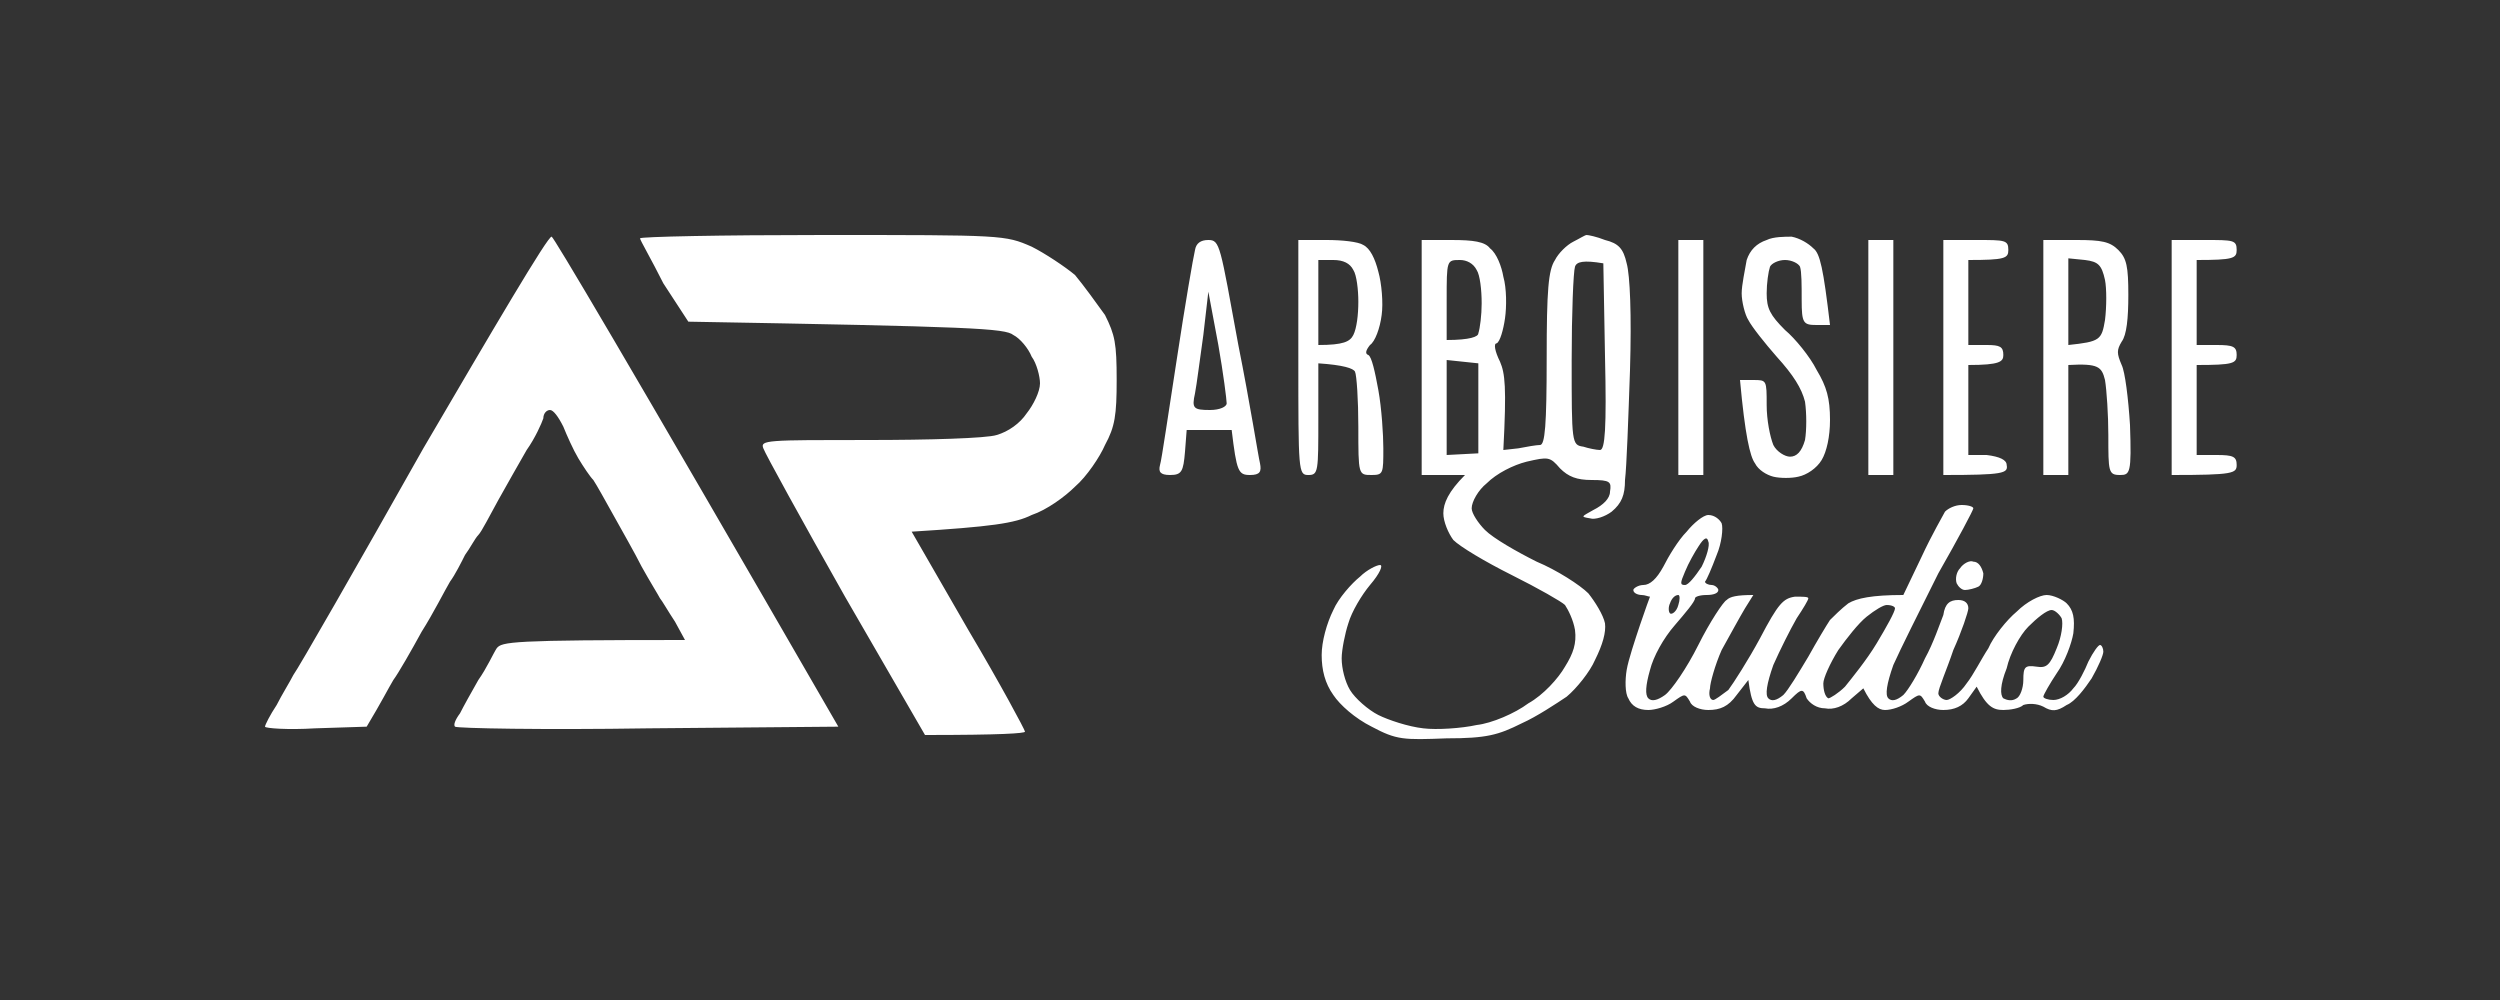 <svg version="1.2" xmlns="http://www.w3.org/2000/svg" viewBox="0 0 150 60" width="150" height="60">
	<rect x="0" y="0" width="150" height="60" fill="#333333" stroke="none"/>
	<title>Logo horizontal white</title>
	<style>
		.s0 { fill: #ffffff } 
	</style>
	<path id="Path 0" fill-rule="evenodd" class="s0" d="m33.1 14.2c0.1 0 4.1 6.7 17.2 29.4l-11.4 0.1c-6.3 0.1-11.5 0-11.6-0.1-0.1-0.1 0-0.4 0.3-0.8 0.2-0.4 0.7-1.3 1.1-2 0.5-0.7 0.9-1.6 1.1-1.9 0.3-0.4 0.9-0.5 11.3-0.5l-0.6-1.1c-0.4-0.6-0.8-1.3-0.9-1.4-0.1-0.2-0.6-1-1.1-1.9-0.4-0.8-1.2-2.2-1.7-3.1-0.5-0.9-1-1.8-1.2-2.1-0.2-0.2-0.6-0.8-0.9-1.3-0.3-0.5-0.7-1.4-0.9-1.9-0.3-0.6-0.6-1-0.8-1-0.2 0-0.4 0.2-0.4 0.5-0.1 0.3-0.5 1.2-1 1.9-0.4 0.7-1.2 2.1-1.7 3-0.5 0.9-1 1.9-1.2 2.1-0.2 0.2-0.5 0.8-0.8 1.2-0.2 0.4-0.6 1.2-0.9 1.6-0.3 0.5-1 1.9-1.7 3-0.6 1.1-1.4 2.5-1.7 2.9-0.3 0.5-0.7 1.3-1.6 2.8l-3.1 0.1c-1.6 0.1-3 0-3-0.1 0-0.1 0.3-0.7 0.7-1.3 0.3-0.6 0.8-1.4 1-1.8 0.3-0.4 3.8-6.5 7.8-13.6 4.1-7 7.5-12.8 7.7-12.7zm16.3-0.1c10.8 0 10.9 0 12.5 0.7 0.8 0.4 2 1.2 2.6 1.7 0.5 0.6 1.3 1.7 1.8 2.4 0.6 1.2 0.7 1.7 0.7 3.9 0 2.1-0.1 2.8-0.7 3.9-0.3 0.7-1.1 1.9-1.8 2.5-0.6 0.6-1.7 1.4-2.6 1.7-1 0.5-2.4 0.7-7.2 1l3.4 5.9c1.9 3.2 3.4 6 3.4 6.1 0 0.1-1.4 0.2-6 0.2l-4.8-8.3c-2.6-4.6-4.8-8.6-4.9-8.9-0.2-0.5 0.2-0.5 6.3-0.5 3.6 0 7.1-0.1 7.7-0.3 0.7-0.2 1.4-0.7 1.8-1.3 0.4-0.5 0.8-1.3 0.8-1.8 0-0.4-0.2-1.2-0.5-1.6-0.2-0.5-0.7-1.1-1.1-1.3-0.5-0.4-2.4-0.5-19.5-0.8l-1.5-2.3c-0.7-1.4-1.4-2.6-1.4-2.7 0-0.1 4.9-0.2 10.9-0.2zm45.8 0c0.1 0 0.6 0.1 1.1 0.3 0.8 0.2 1.1 0.5 1.3 1.4 0.2 0.7 0.3 3.1 0.2 6.4-0.1 2.9-0.2 5.8-0.3 6.6 0 0.9-0.2 1.4-0.8 1.9-0.4 0.3-1 0.5-1.3 0.4-0.6-0.1-0.5-0.1 0.2-0.5 0.6-0.3 1-0.7 1-1.1 0.1-0.6 0-0.7-1.1-0.7-0.9 0-1.4-0.2-1.9-0.7-0.6-0.7-0.7-0.7-2-0.4-0.8 0.2-1.8 0.7-2.4 1.3-0.5 0.4-0.9 1.1-0.9 1.5 0 0.3 0.4 0.9 0.8 1.3 0.5 0.5 1.9 1.3 3.1 1.9 1.2 0.5 2.6 1.4 3.1 1.9 0.4 0.5 0.9 1.3 1 1.8q0.1 0.8-0.6 2.2c-0.3 0.7-1.1 1.7-1.7 2.2-0.6 0.4-1.8 1.2-2.7 1.6-1.4 0.7-2.1 0.9-4.5 0.9-2.6 0.1-3 0.1-4.5-0.7-1-0.5-1.9-1.3-2.3-1.9-0.5-0.7-0.7-1.5-0.7-2.4 0-0.8 0.3-1.9 0.7-2.7 0.3-0.7 1.1-1.6 1.6-2 0.4-0.4 1-0.7 1.2-0.7 0.2 0 0 0.5-0.6 1.2-0.5 0.6-1.1 1.6-1.3 2.3-0.2 0.6-0.4 1.6-0.4 2.1 0 0.6 0.2 1.4 0.5 1.9 0.3 0.5 1.1 1.2 1.7 1.5 0.6 0.3 1.8 0.7 2.7 0.8 0.8 0.1 2.3 0 3.2-0.2 0.9-0.1 2.3-0.7 3.1-1.3 0.9-0.5 1.8-1.5 2.2-2.2 0.5-0.8 0.7-1.4 0.6-2.2-0.1-0.6-0.4-1.2-0.6-1.5-0.2-0.2-1.6-1-3.2-1.8-1.6-0.8-3.1-1.7-3.5-2.1-0.3-0.4-0.6-1.1-0.6-1.6 0-0.6 0.3-1.3 1.3-2.3h-2.6v-14.1h1.8c1.3 0 2 0.1 2.3 0.5 0.4 0.3 0.7 1.1 0.8 1.7 0.2 0.7 0.2 1.8 0.1 2.5-0.1 0.7-0.3 1.4-0.5 1.5-0.2 0-0.1 0.5 0.2 1.1 0.3 0.7 0.4 1.5 0.2 5.3l0.9-0.1c0.5-0.1 1.1-0.2 1.3-0.2 0.3 0 0.4-1.2 0.4-5.2 0-4.1 0.1-5.3 0.5-5.9 0.2-0.4 0.7-0.9 1.1-1.1 0.4-0.2 0.7-0.4 0.8-0.4zm-8.4 6.3c1.4 0 1.9-0.2 1.9-0.4 0.1-0.3 0.2-1.1 0.2-1.8 0-0.8-0.1-1.7-0.3-2-0.2-0.4-0.6-0.6-1-0.6-0.8 0-0.8 0-0.8 2.4zm7.5 1.2c0 5 0 5.1 0.7 5.2 0.3 0.1 0.8 0.2 1 0.2 0.3 0 0.4-1.3 0.3-5.6l-0.1-5.6c-1.2-0.2-1.6-0.1-1.7 0.2-0.1 0.3-0.2 2.8-0.2 5.6zm-7.5 5.7l1.9-0.1v-5.4l-1.9-0.2zm20.7-13.1c0.5 0.1 1 0.4 1.3 0.7 0.4 0.3 0.6 1.2 1 4.6h-0.8c-0.8 0-0.9-0.1-0.9-1.5 0-0.9 0-1.7-0.1-2-0.1-0.2-0.5-0.4-0.9-0.4-0.4 0-0.8 0.2-0.9 0.4-0.1 0.3-0.2 1-0.2 1.6 0 0.9 0.2 1.3 1.1 2.2 0.6 0.5 1.5 1.6 1.9 2.4 0.6 1 0.8 1.7 0.8 3 0 1-0.2 1.9-0.5 2.4-0.3 0.5-0.9 0.9-1.4 1-0.4 0.1-1.1 0.1-1.5 0-0.4-0.1-0.9-0.4-1.1-0.8-0.3-0.4-0.6-1.7-0.9-5h0.8c0.8 0 0.8 0 0.8 1.5 0 0.9 0.2 1.9 0.4 2.4 0.2 0.4 0.7 0.7 1 0.7 0.4 0 0.7-0.3 0.9-1 0.1-0.6 0.1-1.6 0-2.3-0.2-0.8-0.7-1.6-1.7-2.7-0.7-0.8-1.5-1.8-1.7-2.2-0.2-0.3-0.4-1.1-0.4-1.6 0-0.5 0.2-1.4 0.3-2q0.3-0.9 1.2-1.2c0.4-0.2 1.1-0.2 1.5-0.2zm22.8 0.2h2c1.7 0 1.9 0 1.9 0.6 0 0.5-0.2 0.6-2.4 0.6v5.1h1.2c1 0 1.2 0.1 1.2 0.6 0 0.5-0.2 0.6-2.4 0.6v5.4h1.2c1 0 1.2 0.1 1.2 0.6 0 0.5-0.2 0.6-3.9 0.6zm-57.8 0c0.7 0 0.7 0.3 1.8 6.3 0.7 3.5 1.2 6.7 1.3 7.1 0.1 0.5 0 0.7-0.6 0.7-0.7 0-0.8-0.2-1.1-2.7h-2.7l-0.1 1.3c-0.1 1.2-0.2 1.4-0.9 1.4-0.6 0-0.7-0.2-0.6-0.6 0.1-0.3 0.5-3.1 1-6.3 0.5-3.3 1-6.2 1.1-6.6q0.1-0.6 0.8-0.6zm-0.3 5.7c-0.2 1.4-0.4 3-0.5 3.5-0.2 0.9-0.1 1 0.9 1 0.6 0 1-0.2 1-0.4 0-0.2-0.2-1.8-0.5-3.5l-0.6-3.2zm5.7-5.7h1.7c0.9 0 1.9 0.1 2.2 0.3 0.4 0.2 0.7 0.8 0.9 1.6 0.2 0.7 0.3 1.9 0.2 2.6-0.1 0.8-0.4 1.6-0.7 1.8q-0.4 0.5-0.1 0.6c0.2 0.1 0.4 1 0.6 2.1 0.2 1.1 0.3 2.7 0.3 3.5 0 1.5 0 1.6-0.7 1.6-0.8 0-0.8 0-0.8-2.9 0-1.6-0.1-3.1-0.2-3.3-0.1-0.2-0.7-0.4-2.2-0.5v3.3c0 3.2 0 3.4-0.6 3.4-0.6 0-0.6-0.2-0.6-7zm1.2 6.3c1.5 0 1.9-0.2 2.1-0.6 0.2-0.4 0.3-1.2 0.3-2 0-0.7-0.1-1.6-0.3-1.9q-0.3-0.6-1.2-0.6h-0.9zm21.6-6.3h1.5v14.1h-1.5zm11.4 0h1.5v14.1h-1.5zm4.5 0h2c1.7 0 1.9 0 1.9 0.6 0 0.5-0.2 0.6-2.4 0.6v5.1h1.1c0.8 0 1 0.1 1 0.6 0 0.4-0.2 0.6-2.1 0.6v5.4h1.1c0.8 0.1 1.2 0.3 1.2 0.6 0.1 0.5-0.2 0.6-3.8 0.6zm6 0h2c1.5 0 2 0.1 2.5 0.6 0.5 0.5 0.6 1 0.6 2.7 0 1.4-0.1 2.4-0.4 2.8-0.3 0.5-0.3 0.7 0 1.4 0.2 0.4 0.4 2 0.5 3.6 0.1 2.9 0 3-0.6 3-0.7 0-0.7-0.2-0.7-2.4 0-1.2-0.1-2.7-0.2-3.3-0.2-0.8-0.4-1-2.2-0.9v6.6h-1.5zm1.5 6.3c1.9-0.2 2-0.3 2.2-1.5 0.1-0.8 0.1-1.9 0-2.4-0.2-0.9-0.4-1.1-1.2-1.2l-1-0.1zm-6.4 9.6c0.4 0 0.7 0.1 0.7 0.2 0 0.1-0.9 1.8-2.1 3.9-1.1 2.2-2.3 4.6-2.7 5.5q-0.6 1.7-0.3 2 0.3 0.3 0.9-0.2c0.3-0.3 0.9-1.3 1.3-2.2 0.5-0.9 0.9-2.1 1.1-2.6 0.1-0.7 0.4-0.9 0.9-0.9 0.4 0 0.6 0.2 0.6 0.5 0 0.2-0.4 1.4-0.9 2.5-0.4 1.2-0.9 2.3-0.9 2.6 0 0.2 0.3 0.4 0.5 0.4 0.2 0 0.8-0.4 1.2-1 0.4-0.5 0.9-1.5 1.3-2.1 0.3-0.7 1.1-1.7 1.7-2.2 0.6-0.6 1.4-1 1.8-1 0.4 0 1 0.3 1.2 0.5 0.4 0.4 0.5 0.9 0.4 1.8-0.1 0.6-0.5 1.7-1 2.4-0.4 0.6-0.8 1.3-0.8 1.4 0 0.1 0.3 0.2 0.6 0.2 0.4 0 0.9-0.3 1.2-0.7 0.3-0.3 0.7-1.1 0.9-1.6 0.3-0.6 0.6-1 0.7-1 0.1 0 0.2 0.2 0.2 0.4 0 0.2-0.3 0.9-0.7 1.6-0.4 0.6-1 1.4-1.5 1.6-0.6 0.4-0.9 0.4-1.4 0.1-0.4-0.2-0.9-0.2-1.2-0.1-0.2 0.2-0.8 0.3-1.2 0.3-0.6 0-1-0.2-1.6-1.4l-0.5 0.7q-0.5 0.7-1.5 0.7c-0.5 0-1-0.2-1.1-0.5-0.3-0.5-0.3-0.5-1 0-0.4 0.3-1 0.5-1.4 0.5-0.4 0-0.8-0.3-1.3-1.3l-0.7 0.6c-0.5 0.5-1.1 0.7-1.6 0.6-0.5 0-0.9-0.3-1.1-0.6-0.2-0.6-0.3-0.6-0.9 0-0.5 0.5-1.1 0.7-1.6 0.6-0.6 0-0.8-0.2-1-1.7l-0.7 0.9c-0.5 0.7-1 0.9-1.7 0.9-0.5 0-1-0.2-1.1-0.5-0.3-0.5-0.3-0.5-1 0-0.4 0.3-1.1 0.5-1.5 0.5q-0.9 0-1.2-0.7c-0.2-0.3-0.2-1.1-0.1-1.7 0.1-0.6 0.5-1.8 0.8-2.7 0.3-0.9 0.6-1.7 0.6-1.7-0.1 0-0.3-0.1-0.5-0.1-0.2 0-0.5-0.1-0.5-0.3 0-0.1 0.3-0.3 0.6-0.3q0.6 0 1.2-1.1c0.3-0.6 0.9-1.6 1.4-2.1 0.4-0.5 1-1 1.3-1 0.4 0 0.7 0.3 0.8 0.5 0.1 0.3 0 1.2-0.3 1.9-0.3 0.8-0.6 1.5-0.7 1.6 0 0.1 0.2 0.2 0.4 0.2 0.2 0 0.4 0.2 0.4 0.3 0 0.2-0.3 0.3-0.7 0.3-0.4 0-0.7 0.1-0.7 0.2 0 0.2-0.6 0.9-1.2 1.6-0.7 0.8-1.3 1.9-1.5 2.7q-0.4 1.4-0.1 1.7 0.3 0.3 1-0.2c0.4-0.3 1.3-1.6 2-3 0.7-1.4 1.5-2.6 1.7-2.7 0.2-0.2 0.6-0.3 1.6-0.3l-0.5 0.8c-0.3 0.5-0.9 1.6-1.4 2.5-0.4 0.9-0.7 2-0.7 2.3-0.1 0.4 0 0.7 0.2 0.7 0.1 0 0.5-0.3 0.9-0.6 0.3-0.4 1.2-1.8 1.9-3.1 1.1-2.1 1.4-2.4 2.1-2.5 0.5 0 0.8 0 0.8 0.1 0 0.1-0.3 0.6-0.7 1.2-0.4 0.7-1 1.9-1.4 2.8q-0.6 1.7-0.3 2 0.3 0.3 0.9-0.2c0.3-0.3 0.9-1.3 1.5-2.3 0.5-0.9 1.1-1.9 1.3-2.2 0.2-0.2 0.7-0.7 1.1-1 0.5-0.3 1.4-0.5 3.3-0.5l1.1-2.3c0.6-1.3 1.3-2.5 1.4-2.7 0.2-0.2 0.6-0.4 1-0.4zm-16.6 4c-0.3 0.7-0.3 0.8 0 0.8 0.2 0 0.6-0.5 1-1.1 0.3-0.6 0.5-1.3 0.4-1.5q-0.1-0.5-0.6 0.3c-0.2 0.3-0.6 1-0.8 1.5zm-0.9 2.5c0.1 0.1 0.4-0.1 0.5-0.5 0.1-0.3 0.1-0.6 0-0.6-0.2 0-0.4 0.2-0.5 0.5-0.1 0.2-0.1 0.5 0 0.6zm10.1 2.2c-0.5 0.8-0.9 1.7-0.9 2 0 0.4 0.1 0.8 0.3 0.9 0.1 0 0.6-0.3 1-0.7 0.4-0.5 1.3-1.6 1.9-2.6 0.6-1 1.1-1.9 1.1-2.1 0-0.1-0.2-0.2-0.5-0.2-0.2 0-0.7 0.3-1.2 0.7-0.5 0.4-1.2 1.3-1.7 2zm10.1 1.1c-0.4 1-0.4 1.6-0.2 1.8 0.2 0.1 0.5 0.2 0.8 0 0.2-0.1 0.4-0.6 0.4-1.1 0-0.8 0.1-0.9 0.8-0.8 0.6 0.1 0.8-0.1 1.2-1.1 0.3-0.7 0.4-1.5 0.3-1.8-0.1-0.2-0.4-0.5-0.6-0.5-0.3 0-0.9 0.5-1.4 1-0.5 0.5-1.1 1.6-1.3 2.5zm-2-6.4c0.3 0 0.5 0.3 0.6 0.7 0 0.3-0.1 0.7-0.3 0.8-0.2 0.1-0.6 0.2-0.8 0.2-0.2 0-0.4-0.2-0.5-0.4-0.1-0.3 0-0.7 0.2-0.9 0.2-0.3 0.6-0.5 0.8-0.4z"/>
</svg>